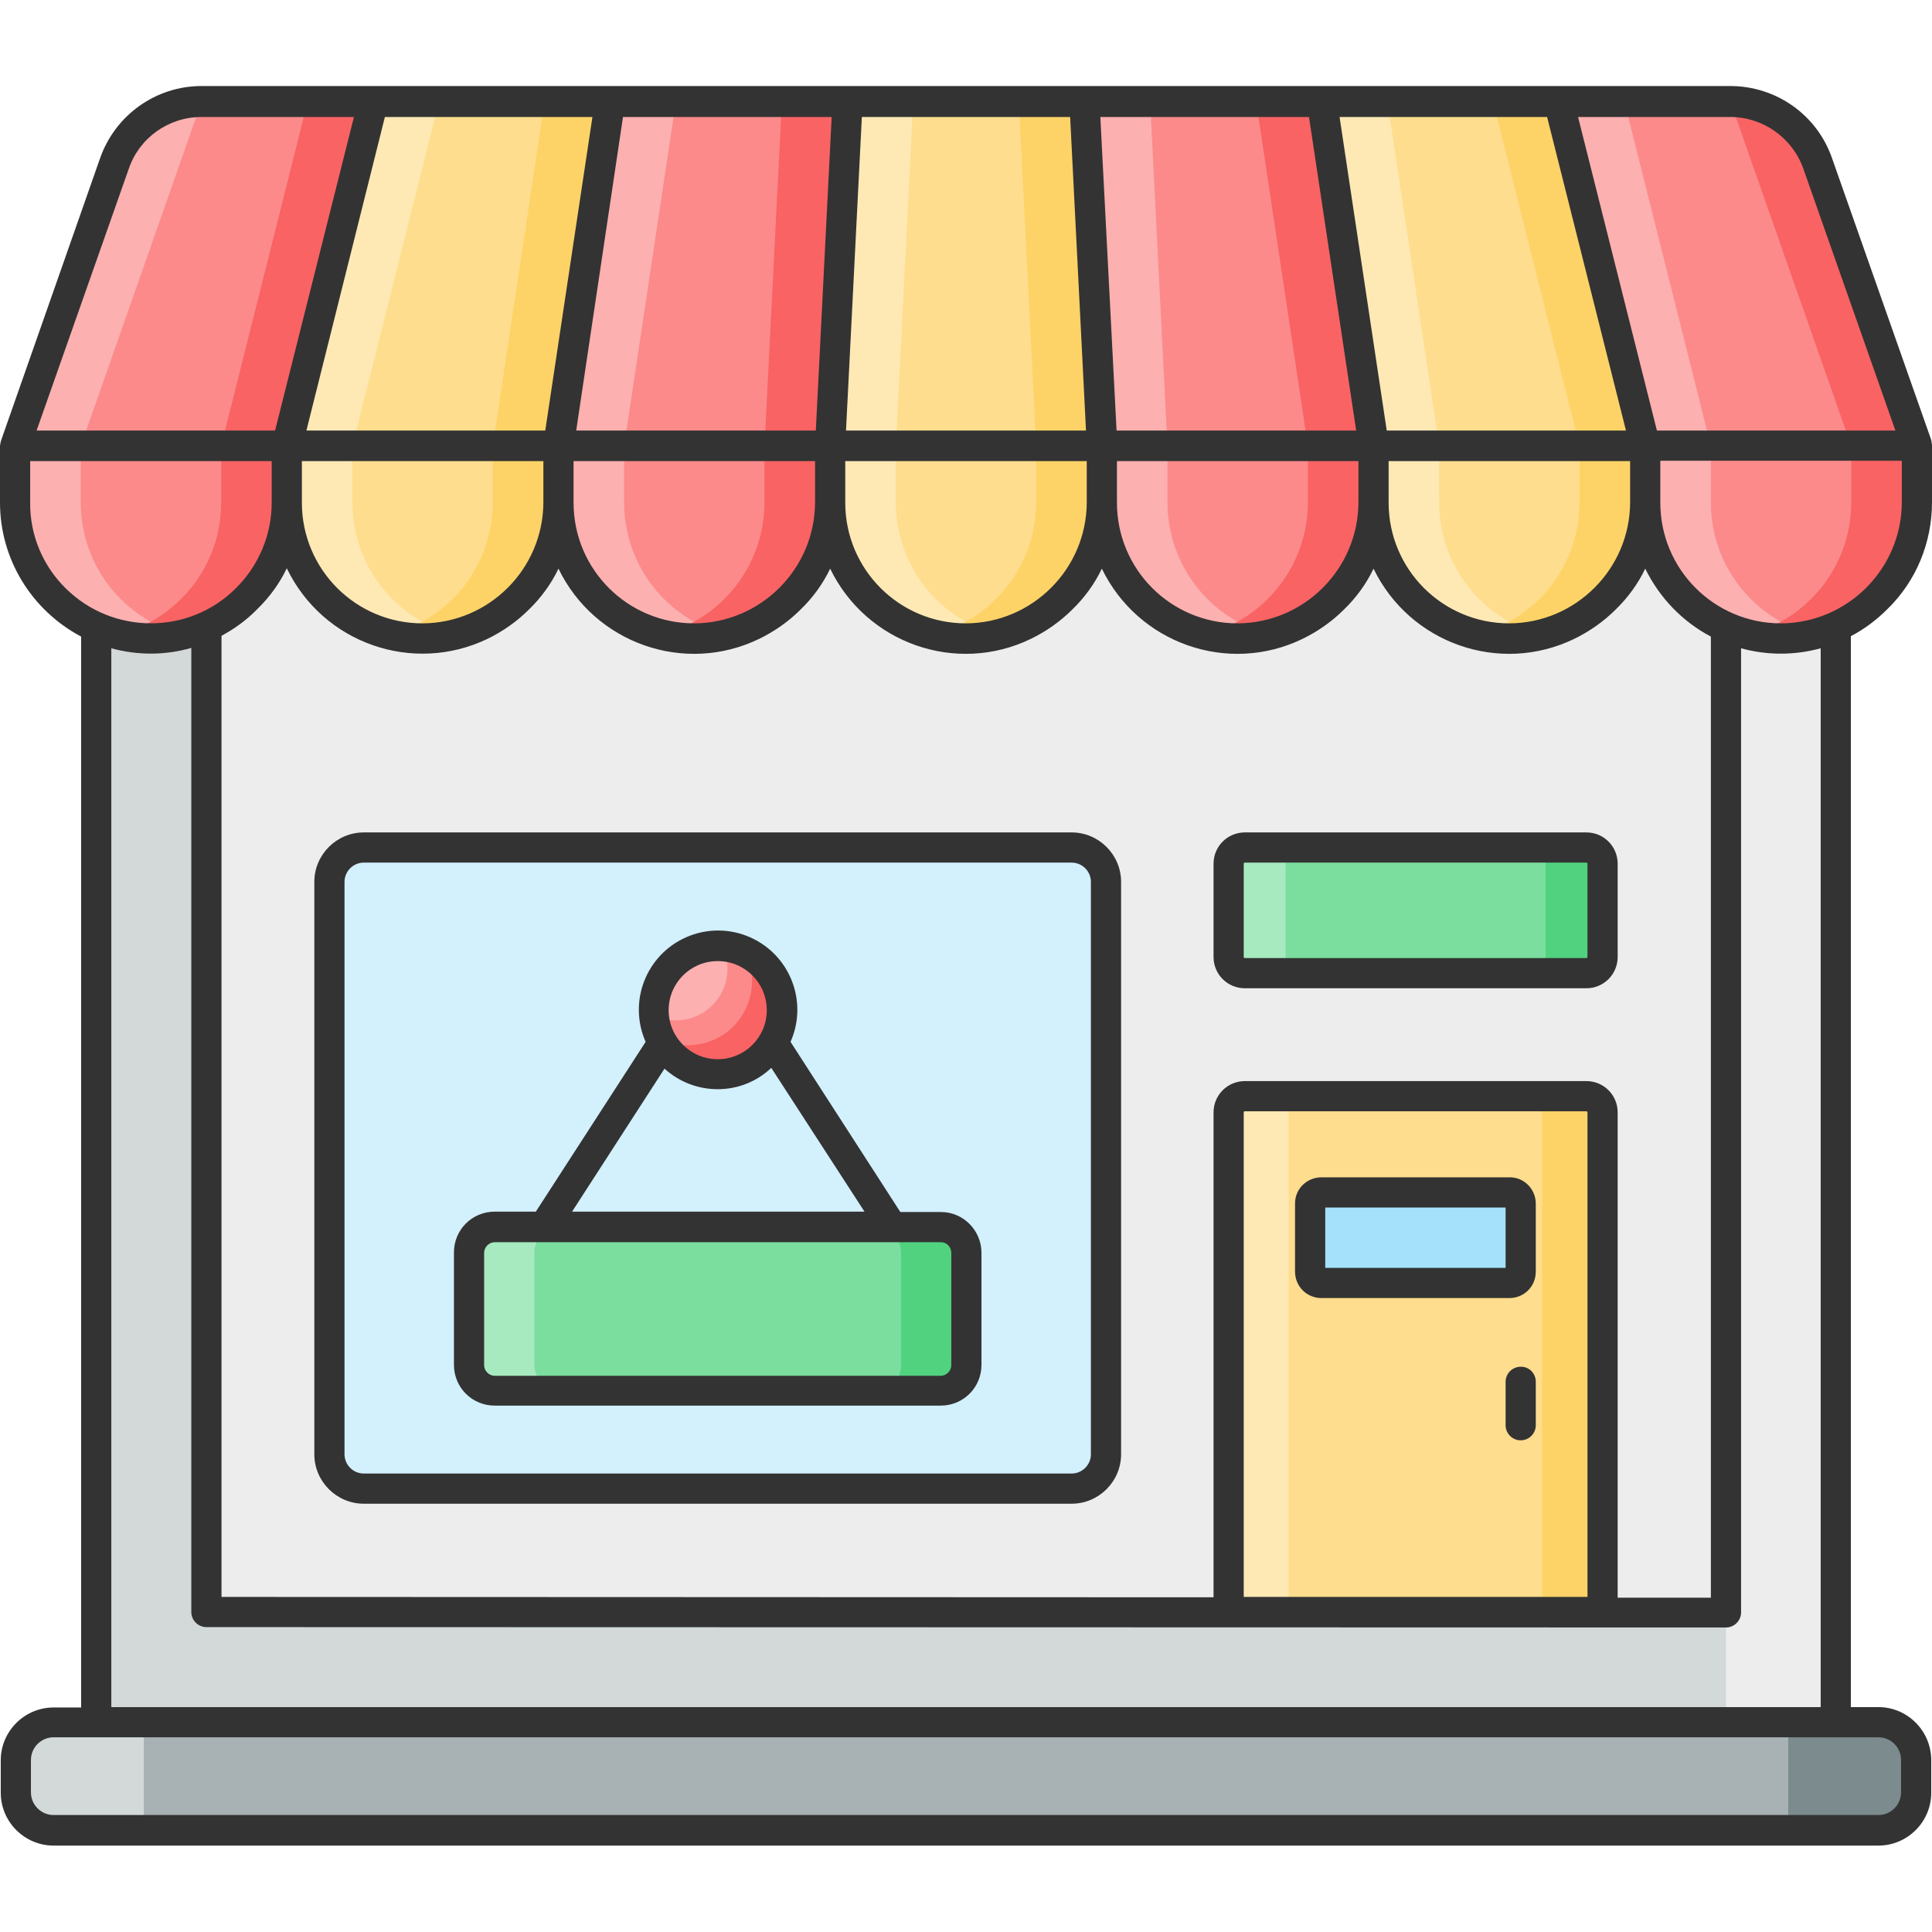 <?xml version="1.0" ?>
<svg width="800px" height="800px" viewBox="0 0 512 512" id="_12_Shop_Open" version="1.1" xml:space="preserve" xmlns="http://www.w3.org/2000/svg" xmlns:xlink="http://www.w3.org/1999/xlink"><style type="text/css">
	.st0{fill:#D3D9D9;}
	.st1{fill:#A8B2B4;}
	.st2{fill:#7C8B8E;}
	.st3{fill:#EDEDED;}
	.st4{fill:#FEDD8E;}
	.st5{fill:#FC8A8A;}
	.st6{fill:#FEE9B4;}
	.st7{fill:#FCB0B0;}
	.st8{fill:#FDD367;}
	.st9{fill:#F96364;}
	.st10{fill:#7BDE9E;}
	.st11{fill:#51D27F;}
	.st12{fill:#A7EABF;}
	.st13{fill:#D3F0FD;}
	.st14{fill:#A5E1FB;}
	.st15{fill:#333333;}
</style><title/><path class="st0" d="M486.5,83.2v373.3h-461V83.2c0-16.2,13.1-29.3,29.3-29.3c0,0,0,0,0,0h402.5C473.5,53.9,486.5,67,486.5,83.2z"/><path class="st1" d="M507.8,475v-8.6c0-5.5-4.5-10-10-10H14.2c-5.5,0-10,4.5-10,10v8.6c0,5.5,4.5,10,10,10h483.6  C503.3,485,507.8,480.5,507.8,475z"/><path class="st0" d="M38.1,456.4V485H14.2c-5.5,0-10-4.5-10-10v-8.6c0-5.5,4.5-10,10-10H38.1z"/><path class="st2" d="M507.8,466.4v8.6c0,5.5-4.5,10-10,10h-23.9v-28.6h23.9C503.3,456.4,507.8,460.9,507.8,466.4z"/><path class="st3" d="M428.1,53.9c16.2,0,29.3,13.1,29.3,29.3c0,0,0,0,0,0v373.2h29.2V83.2c0-16.2-13-29.3-29.2-29.3L428.1,53.9z"/><path class="st3" d="M54.7,427.2v-344c0-4.5,3.6-8.1,8-8.1c0,0,0,0,0.1,0h386.5c4.5,0,8.1,3.6,8.1,8c0,0,0,0,0,0.1v344.1L54.7,427.2  L54.7,427.2z"/><path class="st4" d="M76,118.2h72v15c0,9.6-3.8,18.7-10.6,25.4c-14,14.1-36.7,14.1-50.8,0.2c-6.8-6.8-10.6-16-10.6-25.6V118.2z"/><path class="st4" d="M436,118.2v15c0,9.6-3.8,18.7-10.6,25.4c-14,14.1-36.7,14.1-50.8,0.2c-6.8-6.8-10.6-16-10.6-25.6v-15H436z"/><path class="st4" d="M220,118.2h72v15c0,9.6-3.8,18.7-10.6,25.4c-14,14.1-36.7,14.1-50.8,0.2c-6.8-6.8-10.6-16-10.6-25.6V118.2z"/><path class="st5" d="M4,118.2h72v15c0,9.6-3.8,18.7-10.6,25.4c-14,14.1-36.7,14.1-50.8,0.2C7.8,152,4,142.8,4,133.2V118.2z"/><path class="st5" d="M292,118.2h72v15c0,9.6-3.8,18.7-10.6,25.4c-14,14.1-36.7,14.1-50.8,0.2c-6.8-6.8-10.6-16-10.6-25.6V118.2z"/><path class="st5" d="M148,118.2h72v15c0,9.6-3.8,18.7-10.6,25.4c-14,14.1-36.7,14.1-50.8,0.2c-6.8-6.8-10.6-16-10.6-25.6V118.2z"/><path class="st5" d="M508,118.2v15c0,9.6-3.8,18.7-10.6,25.4c-14,14.1-36.7,14.1-50.8,0.2c-6.8-6.8-10.6-16-10.6-25.6v-15H508z"/><path class="st5" d="M98.9,27L76,118.2H4l26.3-74.7C33.7,33.6,43,27,53.4,27H98.9z"/><polygon class="st4" points="161.7,27 148,118.2 76,118.2 98.9,27 "/><polygon class="st5" points="224.6,27 220,118.2 148,118.2 161.7,27 "/><polygon class="st4" points="287.4,27 292,118.2 220,118.2 224.6,27 "/><polygon class="st5" points="350.3,27 364,118.2 292,118.2 287.4,27 "/><polygon class="st4" points="413.1,27 436,118.2 364,118.2 350.3,27 "/><path class="st5" d="M481.7,43.4l26.3,74.8h-72L413.1,27h45.4C468.9,27,478.2,33.5,481.7,43.4z"/><path class="st6" d="M120.7,168.2c-19.5,4.7-39-7.3-43.7-26.8c-0.6-2.7-1-5.4-1-8.2v-15h17.4v15C93.4,149.7,104.6,164.2,120.7,168.2  z"/><path class="st6" d="M408.7,168.2c-19.5,4.7-39-7.3-43.7-26.8c-0.6-2.7-1-5.4-1-8.2v-15h17.4v15  C381.4,149.7,392.6,164.2,408.7,168.2z"/><path class="st6" d="M264.7,168.2c-19.5,4.7-39-7.3-43.7-26.8c-0.6-2.7-1-5.4-1-8.2v-15h17.4v15  C237.4,149.7,248.6,164.2,264.7,168.2z"/><path class="st7" d="M48.7,168.2c-19.5,4.7-39-7.3-43.7-26.8c-0.6-2.7-1-5.4-1-8.2v-15h17.4v15C21.4,149.7,32.6,164.2,48.7,168.2z"/><path class="st7" d="M336.7,168.2c-19.5,4.7-39-7.3-43.7-26.8c-0.6-2.7-1-5.4-1-8.2v-15h17.4v15  C309.4,149.7,320.6,164.2,336.7,168.2z"/><path class="st7" d="M192.7,168.2c-19.5,4.7-39-7.3-43.7-26.8c-0.6-2.7-1-5.4-1-8.2v-15h17.4v15  C165.4,149.7,176.6,164.2,192.7,168.2z"/><path class="st7" d="M480.7,168.2c-19.5,4.7-39-7.3-43.7-26.8c-0.6-2.7-1-5.4-1-8.2v-15h17.4v15  C453.4,149.7,464.6,164.2,480.7,168.2z"/><path class="st7" d="M53.4,27l-32,91.2H4l26.3-74.7C33.7,33.6,43,27,53.4,27z"/><polygon class="st6" points="116.3,27 93.4,118.2 93.4,118.2 76,118.2 76,118.2 98.9,27 "/><polygon class="st7" points="179.1,27 165.4,118.2 148,118.2 161.7,27 "/><polygon class="st6" points="242,27 237.4,118.2 220,118.2 224.6,27 "/><polygon class="st7" points="309.4,118.2 292,118.2 287.4,27 304.8,27 "/><polygon class="st6" points="381.4,118.2 364,118.2 350.3,27 367.7,27 "/><polygon class="st7" points="453.4,118.2 436,118.2 413.1,27 430.5,27 "/><path class="st8" d="M148,118.2v15c0,9.6-3.8,18.7-10.6,25.4c-6.7,6.8-15.9,10.6-25.4,10.6c-2.9,0-5.8-0.4-8.7-1  c16-4.1,27.2-18.4,27.3-34.9v-15.1H148L148,118.2z"/><path class="st8" d="M436,118.2v15c0,9.6-3.8,18.7-10.6,25.4c-6.7,6.8-15.9,10.6-25.4,10.6c-2.9,0-5.8-0.4-8.7-1  c16-4.1,27.2-18.4,27.3-34.9v-15.1H436L436,118.2z"/><path class="st8" d="M292,118.2v15c0,9.6-3.8,18.7-10.6,25.4c-6.7,6.8-15.9,10.6-25.4,10.6c-2.9,0-5.8-0.4-8.7-1  c16-4.1,27.2-18.4,27.3-34.9v-15.1H292L292,118.2z"/><path class="st9" d="M76,118.2v15c0,9.6-3.8,18.7-10.6,25.4c-6.7,6.8-15.9,10.6-25.4,10.6c-2.9,0-5.8-0.4-8.7-1  c6.3-1.6,12.1-4.9,16.7-9.5c6.8-6.7,10.6-15.9,10.6-25.4v-15.1H76L76,118.2z"/><path class="st9" d="M364,118.2v15c0,9.6-3.8,18.7-10.6,25.4c-6.7,6.8-15.9,10.6-25.4,10.6c-2.9,0-5.8-0.4-8.7-1  c16-4.1,27.2-18.4,27.3-34.9v-15.1H364L364,118.2z"/><path class="st9" d="M220,118.2v15c0,9.6-3.8,18.7-10.6,25.4c-6.7,6.8-15.9,10.6-25.4,10.6c-2.9,0-5.8-0.4-8.7-1  c16-4.1,27.2-18.4,27.3-34.9v-15.1H220L220,118.2z"/><path class="st9" d="M508,118.2v15c0,9.6-3.8,18.7-10.6,25.4c-6.7,6.8-15.9,10.6-25.4,10.6c-2.9,0-5.8-0.4-8.7-1  c16-4.1,27.2-18.4,27.3-34.9v-15.1H508L508,118.2z"/><polygon class="st9" points="98.9,27 76,118.2 58.6,118.2 81.5,27 "/><polygon class="st8" points="161.7,27 148,118.2 148,118.2 130.6,118.2 130.6,118.2 144.3,27 "/><polygon class="st9" points="224.6,27 220,118.2 202.6,118.2 207.2,27 "/><polygon class="st8" points="292,118.2 274.6,118.2 270,27 287.4,27 "/><polygon class="st9" points="364,118.2 346.6,118.2 332.9,27 350.3,27 "/><polygon class="st8" points="436,118.2 418.6,118.2 395.7,27 413.1,27 "/><path class="st9" d="M508,118.2h-17.4l-32-91.2l0,0c10.4,0,19.7,6.6,23.2,16.4L508,118.2z"/><path class="st4" d="M424.7,294.8v132.5h-99.1V294.8c0-2.4,1.9-4.3,4.2-4.3c0,0,0,0,0.1,0h90.5C422.8,290.5,424.7,292.4,424.7,294.8  C424.7,294.8,424.7,294.8,424.7,294.8z"/><path class="st8" d="M424.7,294.8v132.5h-16V294.8c0-2.4-1.9-4.3-4.2-4.3c0,0,0,0-0.1,0h16C422.8,290.5,424.7,292.4,424.7,294.8  C424.7,294.8,424.7,294.8,424.7,294.8z"/><path class="st6" d="M345.8,290.5c-2.4,0-4.3,1.9-4.3,4.2c0,0,0,0,0,0.1v132.5h-16V294.8c0-2.4,1.9-4.3,4.2-4.3c0,0,0,0,0.1,0H345.8  z"/><path class="st10" d="M424.7,228.9v24.7c0,2.4-1.9,4.3-4.2,4.3c0,0,0,0-0.1,0h-90.5c-2.4,0-4.3-1.9-4.3-4.2c0,0,0,0,0-0.1v-24.7  c0-2.4,1.9-4.3,4.2-4.3c0,0,0,0,0.1,0h90.5C422.8,224.6,424.7,226.5,424.7,228.9z"/><path class="st11" d="M424.7,228.9v24.7c0,2.4-1.9,4.3-4.2,4.3c0,0,0,0-0.1,0h-15.1c2.4,0,4.3-1.9,4.3-4.2c0,0,0,0,0-0.1v-24.7  c0-2.4-1.9-4.3-4.2-4.3c0,0,0,0-0.1,0h15.1C422.8,224.6,424.7,226.5,424.7,228.9z"/><path class="st12" d="M345,258h-15.1c-2.4,0-4.3-1.9-4.3-4.2c0,0,0,0,0-0.1V229c0-2.4,1.9-4.3,4.2-4.3c0,0,0,0,0.1,0H345  c-2.4,0-4.3,1.9-4.3,4.2c0,0,0,0,0,0.1v24.7C340.7,256.1,342.6,258,345,258z"/><path class="st13" d="M293.1,233.7v151.7c0,5-4.1,9.1-9.1,9.1H96.4c-5,0-9.1-4.1-9.1-9.1V233.7c0-5,4.1-9.1,9.1-9.1H284  C289,224.6,293.1,228.7,293.1,233.7z"/><path class="st14" d="M403,319v18c0,1.7-1.3,3-3,3h-49.8c-1.7,0-3-1.3-3-3v-18c0-1.6,1.3-3,2.9-3c0,0,0.1,0,0.1,0H400  c1.6,0,3,1.3,3,2.9C403,318.9,403,319,403,319z"/><path class="st10" d="M256.1,332v29.8c0,3.8-3,6.8-6.8,6.8H131.1c-3.8,0-6.8-3-6.8-6.8V332c0-3.8,3-6.8,6.8-6.8h118.3  C253.1,325.2,256.1,328.3,256.1,332z"/><path class="st12" d="M148.4,368.6H131c-3.8,0-6.8-3-6.8-6.8V332c0-3.8,3-6.8,6.8-6.8h17.4c-3.8,0-6.8,3-6.8,6.8v29.8  C141.7,365.5,144.7,368.5,148.4,368.6z"/><path class="st11" d="M256.1,332v29.8c0,3.8-3,6.8-6.8,6.8H232c3.8,0,6.8-3,6.8-6.8V332c0-3.8-3-6.8-6.8-6.8h17.4  C253.1,325.2,256.1,328.3,256.1,332z"/><path class="st5" d="M207.2,267.7c0,9.4-7.6,17-17,17s-17-7.6-17-17s7.6-17,17-17C199.6,250.7,207.2,258.3,207.2,267.7  C207.2,267.7,207.2,267.7,207.2,267.7z"/><path class="st7" d="M192.8,256.7c0,7.6-6.1,13.7-13.7,13.7c-2,0-4-0.4-5.8-1.3c0-0.5-0.1-1-0.1-1.4c0-9.4,7.6-17,17-17c0,0,0,0,0,0  c0.4,0,0.8,0,1.2,0.1C192.3,252.6,192.8,254.6,192.8,256.7z"/><path class="st9" d="M207.2,267.7c0,9.4-7.6,17-17,17c0,0,0,0,0,0c-6.5,0-12.4-3.6-15.2-9.4c2.3,1.1,4.8,1.7,7.3,1.7  c9.4,0,17-7.6,17-17c0,0,0,0,0,0c0-2.6-0.6-5.2-1.8-7.6C203.5,255.2,207.2,261.1,207.2,267.7z"/><path class="st15" d="M403,362.2c-2.2,0-4,1.8-4,4v11.5c0,2.2,1.8,4,4,4s4-1.8,4-4v-11.5c0-2.2-1.7-4-3.9-4  C403.1,362.2,403,362.2,403,362.2z"/><path class="st15" d="M428.7,228.9c0-4.6-3.7-8.3-8.3-8.3h-90.5c-4.6,0-8.3,3.7-8.3,8.3v24.7c0,4.6,3.7,8.3,8.3,8.3h90.5  c4.6,0,8.3-3.7,8.3-8.3L428.7,228.9z M420.7,253.6c0,0.1-0.1,0.3-0.2,0.3c0,0,0,0-0.1,0h-90.5c-0.1,0-0.3-0.1-0.3-0.2c0,0,0,0,0-0.1  v-24.7c0-0.1,0.1-0.3,0.2-0.3c0,0,0,0,0.1,0h90.5c0.2,0,0.3,0.1,0.3,0.3L420.7,253.6z"/><path class="st15" d="M400,312h-49.8c-3.8,0-7,3-7,6.9c0,0,0,0.1,0,0.1v18c0,3.9,3.1,7,7,7H400c3.9,0,7-3.1,7-7v-18c0-3.8-3-7-6.9-7  C400.1,312,400,312,400,312z M399,336h-47.8v-16H399V336z"/><path class="st15" d="M284,220.6H96.4c-7.2,0-13.1,5.9-13.1,13.1v151.7c0,7.2,5.9,13.1,13.1,13.1H284c7.2,0,13.1-5.9,13.1-13.1  V233.7C297.1,226.5,291.2,220.6,284,220.6z M289.1,385.4c0,2.8-2.3,5.1-5.1,5.1H96.4c-2.8,0-5.1-2.3-5.1-5.1V233.7  c0-2.8,2.3-5.1,5.1-5.1H284c2.8,0,5.1,2.3,5.1,5.1V385.4z"/><path class="st15" d="M249.4,321.2h-10.8l-29.1-45.1c4.7-10.6-0.1-23-10.7-27.7c-10.6-4.7-23,0.1-27.7,10.7c-2.4,5.4-2.4,11.6,0,17  l-29.1,45h-10.9c-6,0-10.8,4.8-10.8,10.8v29.8c0,6,4.8,10.8,10.8,10.8h118.2c6,0,10.8-4.8,10.8-10.8V332  C260.1,326.1,255.3,321.2,249.4,321.2z M190.2,254.7c7.2,0,13,5.8,13,13s-5.8,13-13,13s-13-5.8-13-13  C177.2,260.5,183,254.7,190.2,254.7L190.2,254.7z M176.1,283.2c8,7.3,20.4,7.3,28.3-0.2l24.7,38.1h-77.5L176.1,283.2z M252.1,361.8  c0,1.5-1.3,2.8-2.8,2.8H131.1c-1.5,0-2.8-1.3-2.8-2.8V332c0-1.5,1.3-2.8,2.8-2.8h118.3c1.5,0,2.7,1.3,2.7,2.8L252.1,361.8z"/><path class="st15" d="M497.8,452.4h-7.3V168.6c3.6-1.9,6.8-4.3,9.7-7.2c7.6-7.4,11.8-17.6,11.8-28.3c0,0,0-15.1,0-15.2  c0-0.2-0.2-1.1-0.2-1.3l-26.3-74.7c-4-11.5-14.8-19.1-27-19.1H53.4c-12.1,0-22.9,7.7-26.9,19.2L0.4,116.4c-0.2,0.4-0.4,1.7-0.4,1.7  v15.1c0,14.9,8.3,28.5,21.5,35.5v283.8h-7.3c-7.7,0-14,6.3-14,14v8.6c0,7.7,6.3,14,14,14h483.6c7.7,0,14-6.3,14-14v-8.6  C511.8,458.7,505.5,452.4,497.8,452.4z M504,133.2c-0.1,17.6-14.4,31.9-32,32c-17.7,0-32-14.3-32-32v-11.1h64V133.2z M54.7,431.2  l402.7,0.1c2.2,0,4-1.8,4-4V171.8c6.9,1.9,14.2,1.9,21.1,0v280.6h-453V171.8c6.9,1.9,14.3,1.9,21.2-0.1v255.5  C50.7,429.4,52.5,431.2,54.7,431.2z M129.2,169.3c4.1-2,7.8-4.6,11-7.8c3.2-3.1,5.9-6.8,7.8-10.8c9.6,19.8,33.4,28.2,53.2,18.6  c4.1-2,7.8-4.6,11-7.8c3.2-3.1,5.9-6.8,7.8-10.8c9.6,19.8,33.4,28.2,53.2,18.6c4.1-2,7.8-4.6,11-7.8c3.2-3.1,5.9-6.8,7.8-10.8  c9.6,19.8,33.4,28.2,53.2,18.6c4.1-2,7.8-4.6,11-7.8c3.2-3.1,5.9-6.8,7.8-10.8c9.6,19.8,33.4,28.2,53.2,18.6c4.1-2,7.8-4.6,11-7.8  c3.2-3.1,5.9-6.8,7.8-10.8c3.8,7.7,9.8,14,17.4,18v254.7l-24.7,0V294.8c0-4.6-3.7-8.3-8.3-8.3h-90.5c-4.6,0-8.3,3.7-8.3,8.3v128.5  l-262.9-0.1V168.5c3.5-1.9,6.7-4.2,9.5-7.1c3.2-3.1,5.9-6.8,7.8-10.8C85.6,170.5,109.4,178.8,129.2,169.3z M80,133.2v-11h64v11  c-0.1,17.6-14.4,31.9-32,32C94.3,165.2,80,150.9,80,133.2z M152,133.2v-11h64v11c-0.1,17.6-14.4,31.9-32,32  C166.3,165.2,152,150.9,152,133.2z M296,133.2v-11h64v11c-0.1,17.6-14.4,31.9-32,32C310.3,165.2,296,150.9,296,133.2z M368,133.2  v-11h64v11c-0.1,17.6-14.4,31.9-32,32C382.3,165.2,368,150.9,368,133.2z M420.7,294.7v128.5l-91.1,0V294.8c0-0.1,0.1-0.3,0.2-0.3  h90.6C420.5,294.5,420.7,294.6,420.7,294.7z M458.5,31c8.7,0,16.5,5.5,19.4,13.7l0,0l24.4,69.4h-63.2L418.2,31H458.5z M410,31  l20.9,83.1h-63.4L355,31H410z M346.9,31l12.5,83.1h-63.5L291.6,31H346.9z M228.4,31h55.2l4.2,83.1h-63.6L228.4,31z M224,122.2h64v11  c-0.1,17.6-14.4,31.9-32,32c-17.7,0-32-14.3-32-32V122.2z M220.4,31l-4.2,83.1h-63.5L165.1,31H220.4z M157,31l-12.5,83.1H81.2  L102,31H157z M34.1,44.8C36.9,36.5,44.7,31,53.4,31h40.4l-20.9,83.1H9.7L34.1,44.8z M17.4,155.9c-6.1-6-9.5-14.2-9.4-22.7v-11h64v11  c0,8.5-3.4,16.6-9.4,22.6C50.2,168.3,29.9,168.3,17.4,155.9z M503.8,475c0,3.3-2.7,6-6,6H14.2c-3.3,0-6-2.7-6-6v-8.6  c0-3.3,2.7-6,6-6h483.6c3.3,0,6,2.7,6,6V475z"/></svg>